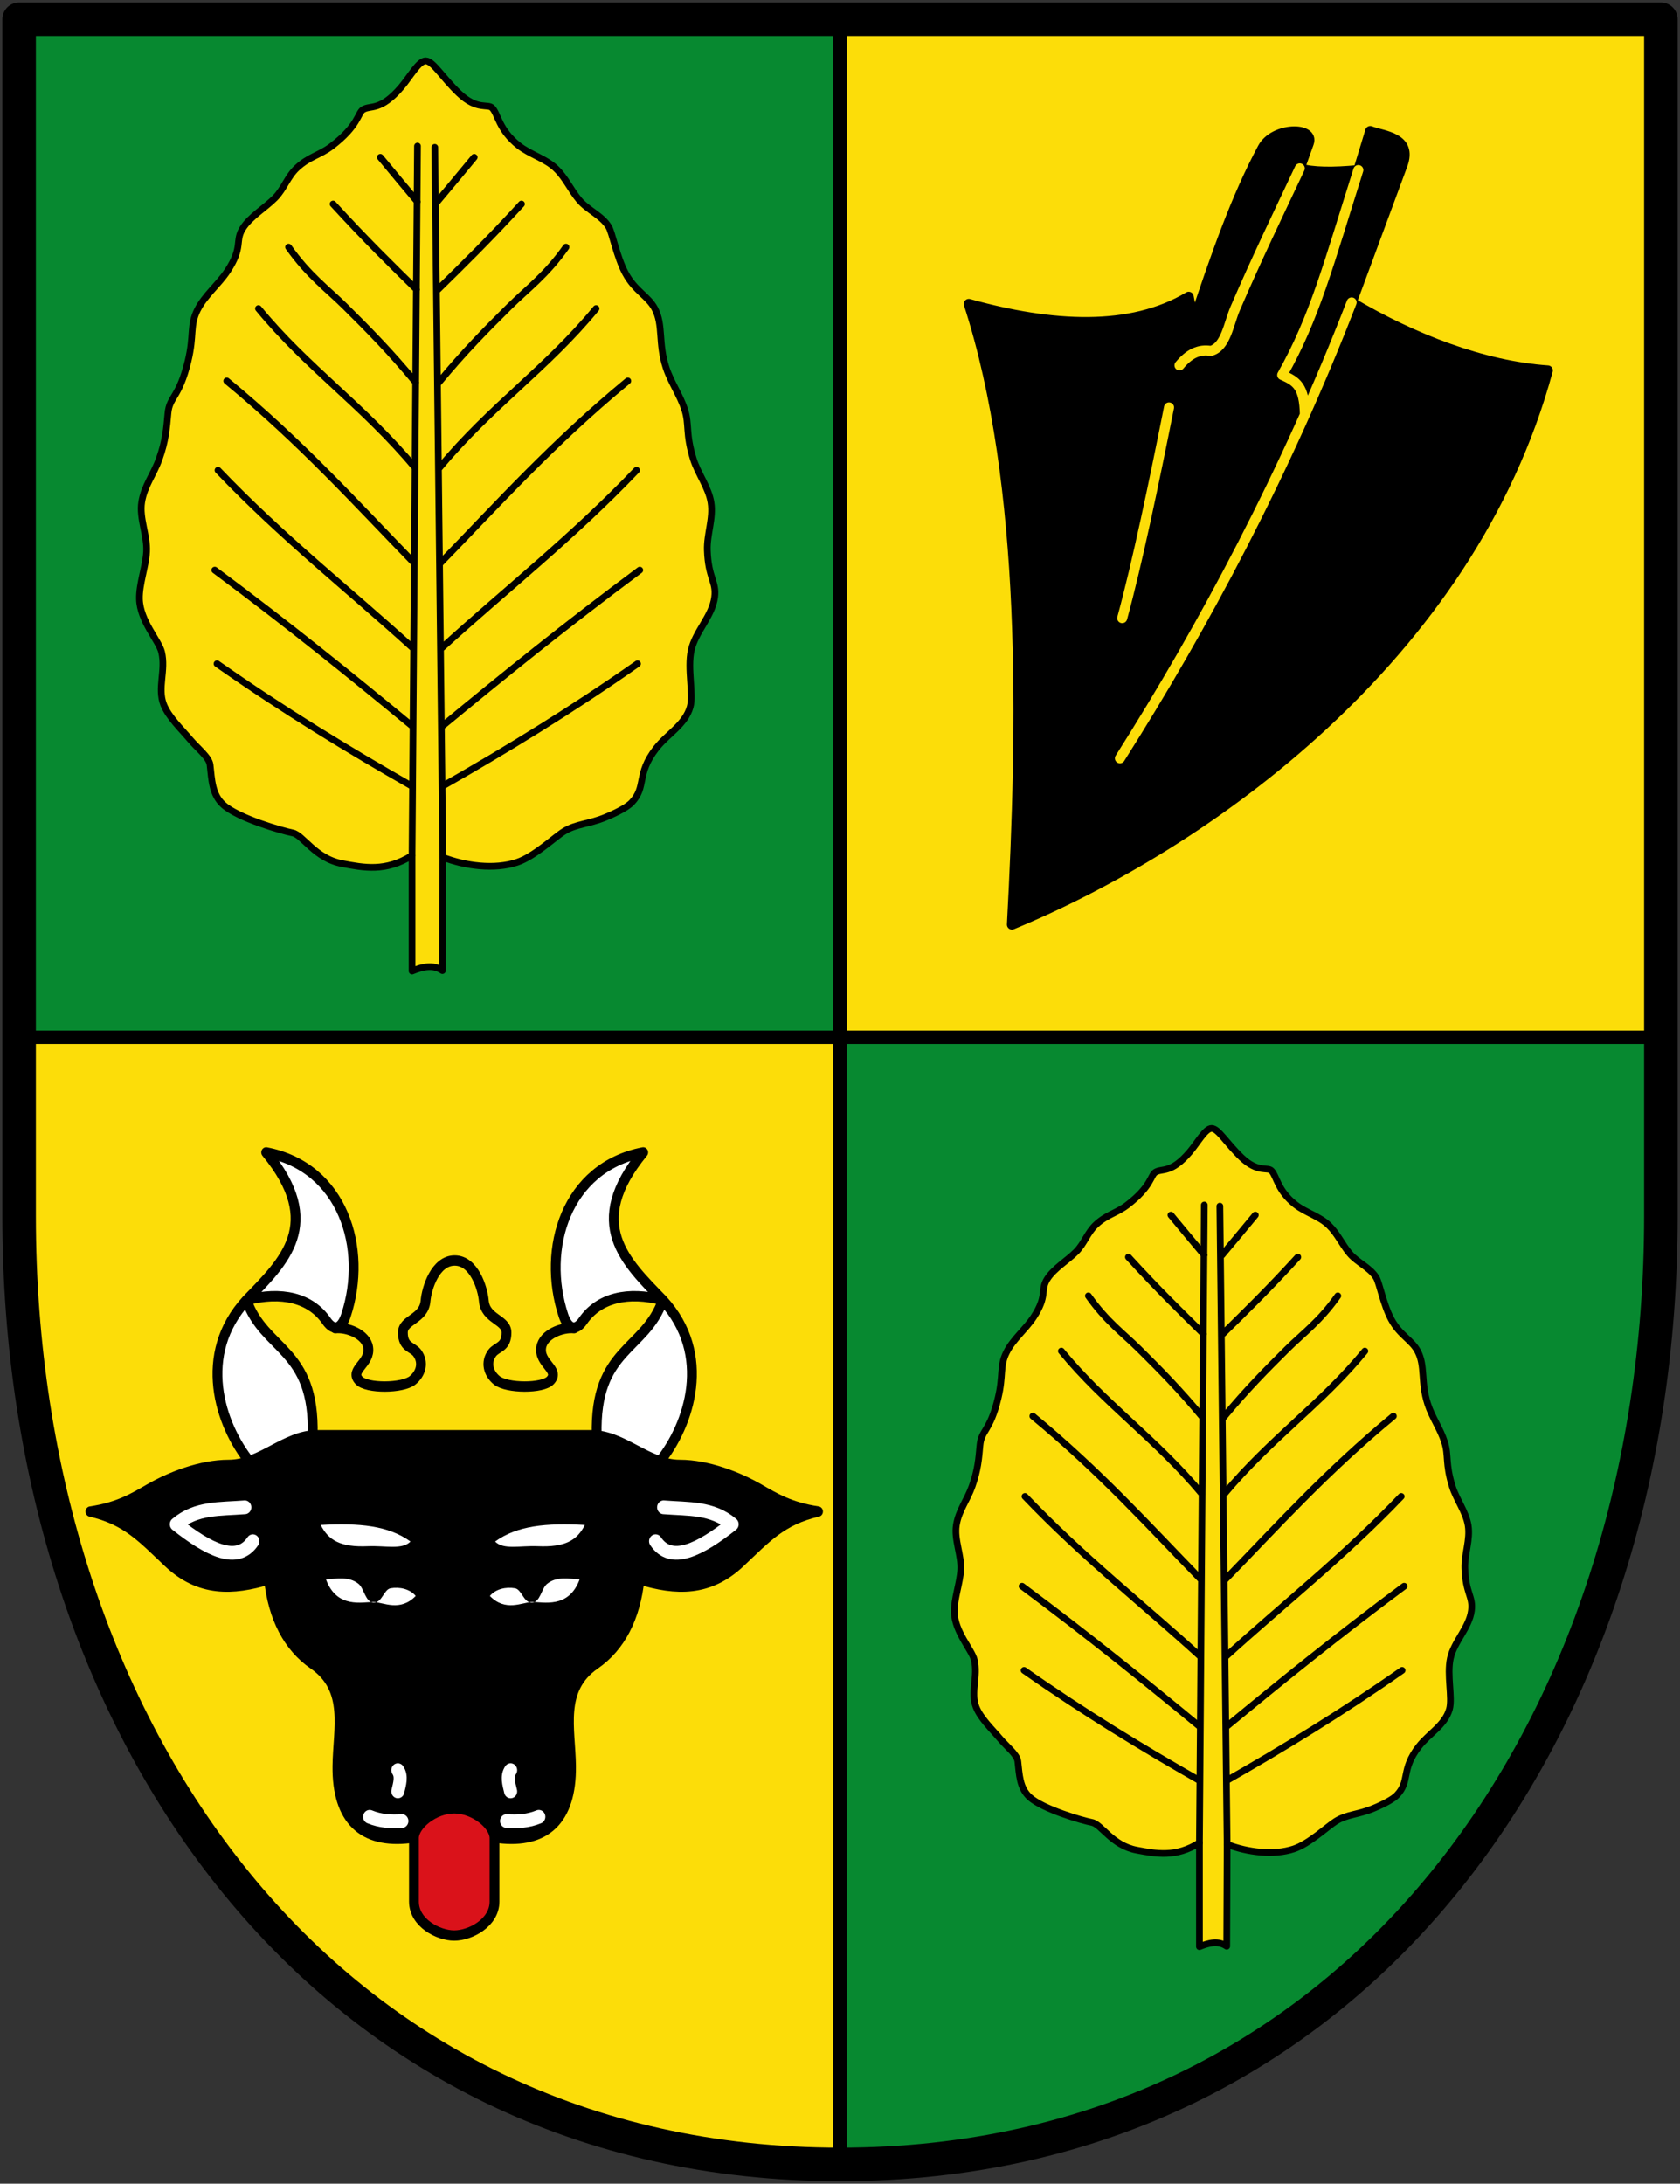 <svg height="651" width="501" xmlns="http://www.w3.org/2000/svg"><rect width="100%" height="100%" fill="#333333" stroke="none"/><g fill-rule="evenodd"><path d="m248.643 5.744h-240.943l2.235 303.886h241z" fill="#078930"/><path d="m248.935 644.404c64.73 1.528 253.142-38.193 245.89-335.173l-243.89.398z" fill="#078930"/><path d="m490.643 5.744h-240.943l2.235 303.886h241z" fill="#fcdd09"/><path d="m249.503 644.404c-64.73 1.528-250.93-38.193-243.678-335.173l245.11.398z" fill="#fcdd09"/></g><g stroke="#000" stroke-linecap="round" stroke-linejoin="round" stroke-width="2" transform="translate(-579.175 -47.768)"><path d="m711.11 337.119c-2.797-1.927-5.896-1.143-9.049.135v-34.441c-7.857 4.956-14.404 3.63-20.8 2.431-8.244-1.546-11.68-8.573-14.857-9.184-3.113-.599-16.162-4.345-20.611-8.34-3.415-3.067-3.469-7.517-3.971-11.919-.263-2.302-3.702-4.902-5.943-7.564-2.55-3.028-6.439-6.685-7.907-10.447-1.907-4.886.71-10.179-.602-15.62-.826-3.427-6.444-9.278-6.618-15.802-.119-4.443 1.871-9.566 2.132-14.079.28-4.851-2.228-10.026-1.456-14.824.794-4.936 3.548-8.159 5.224-12.869 1.95-5.48 2.211-9.207 2.609-13.603.461-5.08 3.345-4.558 6.008-15.637 1.844-7.675.442-10.468 2.771-15.158 2.195-4.42 6.327-7.603 9.037-11.728 4.696-7.15 2.108-8.811 4.47-12.584 2.23-3.562 6.706-6.124 9.654-9.119 2.725-2.768 3.706-6.338 6.554-8.98 3.629-3.367 6.778-3.739 10.332-6.45 8.061-6.147 7.741-9.853 9.326-10.877 2.235-1.444 5.15.619 11.406-6.715 2.665-3.124 5.23-7.863 7.293-7.834 2.232.031 4.939 4.915 9.951 9.679 5.473 5.202 8.594 2.996 9.903 4.368 1.756 1.84 1.948 6.496 7.876 11.183 3.452 2.73 8.007 3.853 11.168 6.916 2.896 2.806 4.285 6.239 6.876 9.329 2.549 3.04 6.699 4.588 8.791 7.959 1.087 1.751 2.4 9.03 5.011 13.883 2.885 5.362 6.757 6.76 8.766 10.564 2.585 4.896.94 10.152 3.335 17.534 1.439 4.437 4.16 8.142 5.58 12.585 1.423 4.453.192 7.051 2.558 14.689 1.352 4.365 4.563 8.486 5.276 12.999.746 4.723-1.258 9.419-1.103 14.198.272 8.372 2.8 9.337 2.183 14.03-.751 5.717-5.744 10.195-6.985 15.826-1.21 5.489.757 13.097-.309 16.86-1.503 5.309-6.767 8.028-10.156 12.382-6.016 7.73-2.772 11.411-7.267 16.116-1.161 1.216-3.827 2.748-7.771 4.389-5.118 2.129-8.76 1.927-12.488 4.255-2.864 1.788-8.799 7.478-13.955 9.188-6.739 2.234-15.373 1.098-22.107-1.489z" fill="#fcdd09"/><path d="m703.64 107.914c-2.986-3.549-6.62-7.908-11.046-13.257m10.819 39.434c-7.565-7.446-14.909-14.577-24.912-25.504m24.672 53.217c-7.552-9.111-13.996-15.647-21.162-22.744-5.222-5.171-10.811-9.154-16.787-17.62m37.729 65.776c-15.431-18.521-32.227-29.815-46.697-47.463m46.45 75.89c-17.48-17.951-33.359-35.688-55.912-54.316m55.691 79.805c-19.436-17.697-39.192-33.153-58.296-53.176m58.094 76.425c-18.166-14.997-36.973-30.228-59.059-46.65m58.904 64.469c-18.952-10.81-38.205-22.522-58.233-36.559m65.654-137.727c2.986-3.549 6.62-7.908 11.046-13.257m-10.819 39.434c7.565-7.446 14.909-14.577 24.912-25.504m-24.672 53.217c7.552-9.111 13.996-15.647 21.162-22.744 5.222-5.171 10.811-9.154 16.787-17.62m-37.729 65.776c15.431-18.521 32.227-29.815 46.697-47.463m-46.45 75.89c17.48-17.951 33.359-35.688 55.912-54.316m-55.691 79.805c19.436-17.697 39.192-33.153 58.296-53.176m-58.094 76.425c18.166-14.997 36.973-30.228 59.059-46.65m-58.904 64.469c18.952-10.81 38.205-22.522 58.233-36.559m-58.05 57.709-2.411-211.662m-6.773 211.122 1.616-211.504" fill="none"/></g><g stroke-linecap="round" stroke-linejoin="round" stroke-width="2.225" transform="matrix(.899 0 0 .899 -273.462 277.149)"><path d="m711.11 337.119c-2.797-1.927-5.896-1.143-9.049.135v-34.441c-7.857 4.956-14.404 3.63-20.8 2.431-8.244-1.546-11.68-8.573-14.857-9.184-3.113-.599-16.162-4.345-20.611-8.34-3.415-3.067-3.469-7.517-3.971-11.919-.263-2.302-3.702-4.902-5.943-7.564-2.55-3.028-6.439-6.685-7.907-10.447-1.907-4.886.71-10.179-.602-15.62-.826-3.427-6.444-9.278-6.618-15.802-.119-4.443 1.871-9.566 2.132-14.079.28-4.851-2.228-10.026-1.456-14.824.794-4.936 3.548-8.159 5.224-12.869 1.95-5.48 2.211-9.207 2.609-13.603.461-5.08 3.345-4.558 6.008-15.637 1.844-7.675.442-10.468 2.771-15.158 2.195-4.42 6.327-7.603 9.037-11.728 4.696-7.15 2.108-8.811 4.47-12.584 2.23-3.562 6.706-6.124 9.654-9.119 2.725-2.768 3.706-6.338 6.554-8.98 3.629-3.367 6.778-3.739 10.332-6.45 8.061-6.147 7.741-9.853 9.326-10.877 2.235-1.444 5.15.619 11.406-6.715 2.665-3.124 5.23-7.863 7.293-7.834 2.232.031 4.939 4.915 9.951 9.679 5.473 5.202 8.594 2.996 9.903 4.368 1.756 1.84 1.948 6.496 7.876 11.183 3.452 2.73 8.007 3.853 11.168 6.916 2.896 2.806 4.285 6.239 6.876 9.329 2.549 3.04 6.699 4.588 8.791 7.959 1.087 1.751 2.4 9.03 5.011 13.883 2.885 5.362 6.757 6.76 8.766 10.564 2.585 4.896.94 10.152 3.335 17.534 1.439 4.437 4.16 8.142 5.58 12.585 1.423 4.453.192 7.051 2.558 14.689 1.352 4.365 4.563 8.486 5.276 12.999.746 4.723-1.258 9.419-1.103 14.198.272 8.372 2.8 9.337 2.183 14.03-.751 5.717-5.744 10.195-6.985 15.826-1.21 5.489.757 13.097-.309 16.86-1.503 5.309-6.767 8.028-10.156 12.382-6.016 7.73-2.772 11.411-7.267 16.116-1.161 1.216-3.827 2.748-7.771 4.389-5.118 2.129-8.76 1.927-12.488 4.255-2.864 1.788-8.799 7.478-13.955 9.188-6.739 2.234-15.373 1.098-22.107-1.489z" fill="#fcdd09" stroke="#000"/><path d="m703.64 107.914c-2.986-3.549-6.62-7.908-11.046-13.257m10.819 39.434c-7.565-7.446-14.909-14.577-24.912-25.504m24.672 53.217c-7.552-9.111-13.996-15.647-21.162-22.744-5.222-5.171-10.811-9.154-16.787-17.62m37.729 65.776c-15.431-18.521-32.227-29.815-46.697-47.463m46.45 75.89c-17.48-17.951-33.359-35.688-55.912-54.316m55.691 79.805c-19.436-17.697-39.192-33.153-58.296-53.176m58.094 76.425c-18.166-14.997-36.973-30.228-59.059-46.65m58.904 64.469c-18.952-10.81-38.205-22.522-58.233-36.559m65.654-137.727c2.986-3.549 6.62-7.908 11.046-13.257m-10.819 39.434c7.565-7.446 14.909-14.577 24.912-25.504m-24.672 53.217c7.552-9.111 13.996-15.647 21.162-22.744 5.222-5.171 10.811-9.154 16.787-17.62m-37.729 65.776c15.431-18.521 32.227-29.815 46.697-47.463m-46.45 75.89c17.48-17.951 33.359-35.688 55.912-54.316m-55.691 79.805c19.436-17.697 39.192-33.153 58.296-53.176m-58.094 76.425c18.166-14.997 36.973-30.228 59.059-46.65m-58.904 64.469c18.952-10.81 38.205-22.522 58.233-36.559m-58.05 57.709-2.411-211.662m-6.773 211.122 1.616-211.504" fill="none" stroke="#000002"/></g><g stroke-linecap="round" stroke-linejoin="round" stroke-width="2.723" transform="matrix(1.102 0 0 1.101 -10.622 10.033)"><path d="m361.368 36.476 2.449-6.853c1.583-4.431-9.43-4.382-12.495 1.339-7.103 13.257-12.47 28.438-18.704 47.28l-1.309-6.998c-15.7 9.394-36.873 8.224-59.501 1.934 15.897 49.205 14.517 114.598 11.678 168.06 52.42-21.686 123.96-72.288 145.007-150.047-17.464-1.2-36.489-8.552-53.087-18.416l13.761-37.218c2.78-7.52-5.178-7.84-8.73-9.19l-3.217 10.568c-6.678.66-12.636.613-15.852-.46z" fill-rule="evenodd" stroke="#000"/><path d="m377.22 36.935c-8.066 25.487-11.808 39.925-20.599 55.492 3.796 1.715 5.994 2.953 6.137 10.757m-50.048 93.03c22.45-35.427 44.942-77.445 62.697-123.438m-49.418 28.428c-4.059 20.374-8.607 42.189-12.666 57.057m48.046-121.783c-5.82 12.373-11.64 24.383-17.46 37.907-1.794 4.168-2.535 10.406-6.6 11.518-3.204-.538-5.895.784-8.485 3.92" fill="none" stroke="#fcdd09"/></g><g stroke-width=".812" transform="matrix(1.201 0 0 1.264 -26.077 6.327)"><g stroke-linecap="round" stroke-linejoin="round"><path d="m124.5 428.5v15c0 5 6 8 10 8s10-3 10-8v-15c-.027-3.094-5-7-10-7s-9.973 3.906-10 7z" fill="#da121a" fill-rule="evenodd" stroke="#000" stroke-width="2.435"/><path d="m186.295 301.637c-9.308-9.117-19.404-17.978-4.873-34.843-19.145 3.485-25.262 22.737-19.82 38.417 1.027 2.957 2.852 4.079 4.874 1.3 3.933-5.403 11.14-7.05 19.82-4.874zm-102.465 38.255c-7.589-8.901-13.253-25.448-.898-38.255 4.45 12.006 16.978 11.3 16.42 31.863m-16.42-31.863c9.309-9.117 19.404-17.978 4.874-34.843 19.145 3.485 25.261 22.737 19.819 38.417-1.027 2.957-2.851 4.079-4.874 1.3-3.933-5.403-11.14-7.05-19.819-4.874zm102.466 38.255c7.588-8.901 13.252-25.448.897-38.255-4.449 12.006-16.977 11.3-16.419 31.863" fill="#fff" stroke="#000" stroke-width="2.435"/><path d="m164.25 308.26c-2.88-.302-7.645 1.386-8.155 4.535-.614 3.78 4.692 5.251 2.297 7.756-1.903 1.99-10.847 1.92-13.325 0-2.143-1.66-2.825-4.267-1.149-6.433 1.168-1.508 3.552-1.28 3.561-4.825.008-3.097-5.236-3.143-5.628-7.466-.27-2.969-2.395-9.534-7.237-9.534-4.843 0-6.967 6.565-7.237 9.534-.393 4.323-5.637 4.369-5.629 7.466.01 3.544 2.394 3.317 3.561 4.825 1.676 2.166.995 4.772-1.148 6.433-2.478 1.92-11.422 1.99-13.325 0-2.395-2.505 2.91-3.976 2.297-7.756-.511-3.149-5.275-4.837-8.156-4.535" fill="none" stroke="#000" stroke-width="2.435"/><path d="m123.5 428.5c-11.654 1.325-18.157-4.202-18-17 .106-8.689 3-18.099-6-24-6.272-4.113-10-11-11-20-9.054 2.628-17.3 2.898-25-4-6.569-5.886-10.334-10-19.334-12 7-1 10.773-3.22 14.634-5.333 5.055-2.767 12.7-5.667 19.7-5.667 8 0 14-7 22-7h68c8 0 14 7 22 7 7 0 14.645 2.9 19.7 5.667 3.861 2.113 7.634 4.333 14.634 5.333-9 2-12.764 6.114-19.334 12-7.7 6.898-15.946 6.628-25 4-1 9-4.728 15.887-11 20-9 5.901-6.106 15.311-6 24 .157 12.798-6.346 18.325-18 17-1-4-7-8-11-8s-10 4-11 8z" fill-rule="evenodd" stroke="#000" stroke-width="2.435"/><path d="m155.5 423.5c-2.667 1.049-5.333 1.168-8 1m1-12c-1.043 1.458-.433 3.246 0 5m38-67c6.161.467 12 0 17 4-8 6-15.147 9.475-19 4m-71 65c2.667 1.049 5.333 1.168 8 1m-1-12c1.043 1.458.433 3.246 0 5m-38-67c-6.161.467-12 0-17 4 8 6 15.147 9.475 19 4" fill="none" stroke="#fff" stroke-width="3.247"/></g><path d="m101.353 354.667c9.594-.492 16.782.133 22.285 3.906-2.068 2.024-6.251.932-10.568 1.11-6.853.28-9.808-1.416-11.717-5.016zm1.3 12.834c2.67-.137 5.679-.793 8.1 1.071 1.406 1.083 1.69 4.432 3.804 4.421 2.028-.01 2.476-3.114 4.14-3.395 2.26-.38 4.827.18 6.24 1.809-3.854 3.81-8.056 1.489-10.405 1.434-2.805-.066-9.158 1.67-11.88-5.34zm64.284-12.834c-9.593-.492-16.782.133-22.284 3.906 2.067 2.024 6.25.932 10.568 1.11 6.852.28 9.807-1.416 11.716-5.016zm-1.299 12.834c-2.67-.137-5.68-.793-8.1 1.071-1.406 1.083-1.69 4.432-3.804 4.421-2.028-.01-2.476-3.114-4.14-3.395-2.26-.38-4.827.18-6.241 1.809 3.855 3.81 8.056 1.489 10.406 1.434 2.804-.066 9.158 1.67 11.879-5.34z" fill="#fff" stroke-width=".812"/></g><path d="m5.7 5.744v356.805c0 153.456 91.294 282.707 244.8 282.707s244.8-129.25 244.8-282.707v-356.805z" style="clip-rule:evenodd;fill:none;stroke:#000;stroke-width:10;stroke-linecap:round;stroke-linejoin:round;image-rendering:optimizeQuality;shape-rendering:geometricPrecision;text-rendering:geometricPrecision"/><path d="m250.5 644.404v-638.66" fill="none" stroke="#000" stroke-width="4"/><path d="m5.825 309.232h489" fill="none" stroke="#000" stroke-width="4"/></svg>